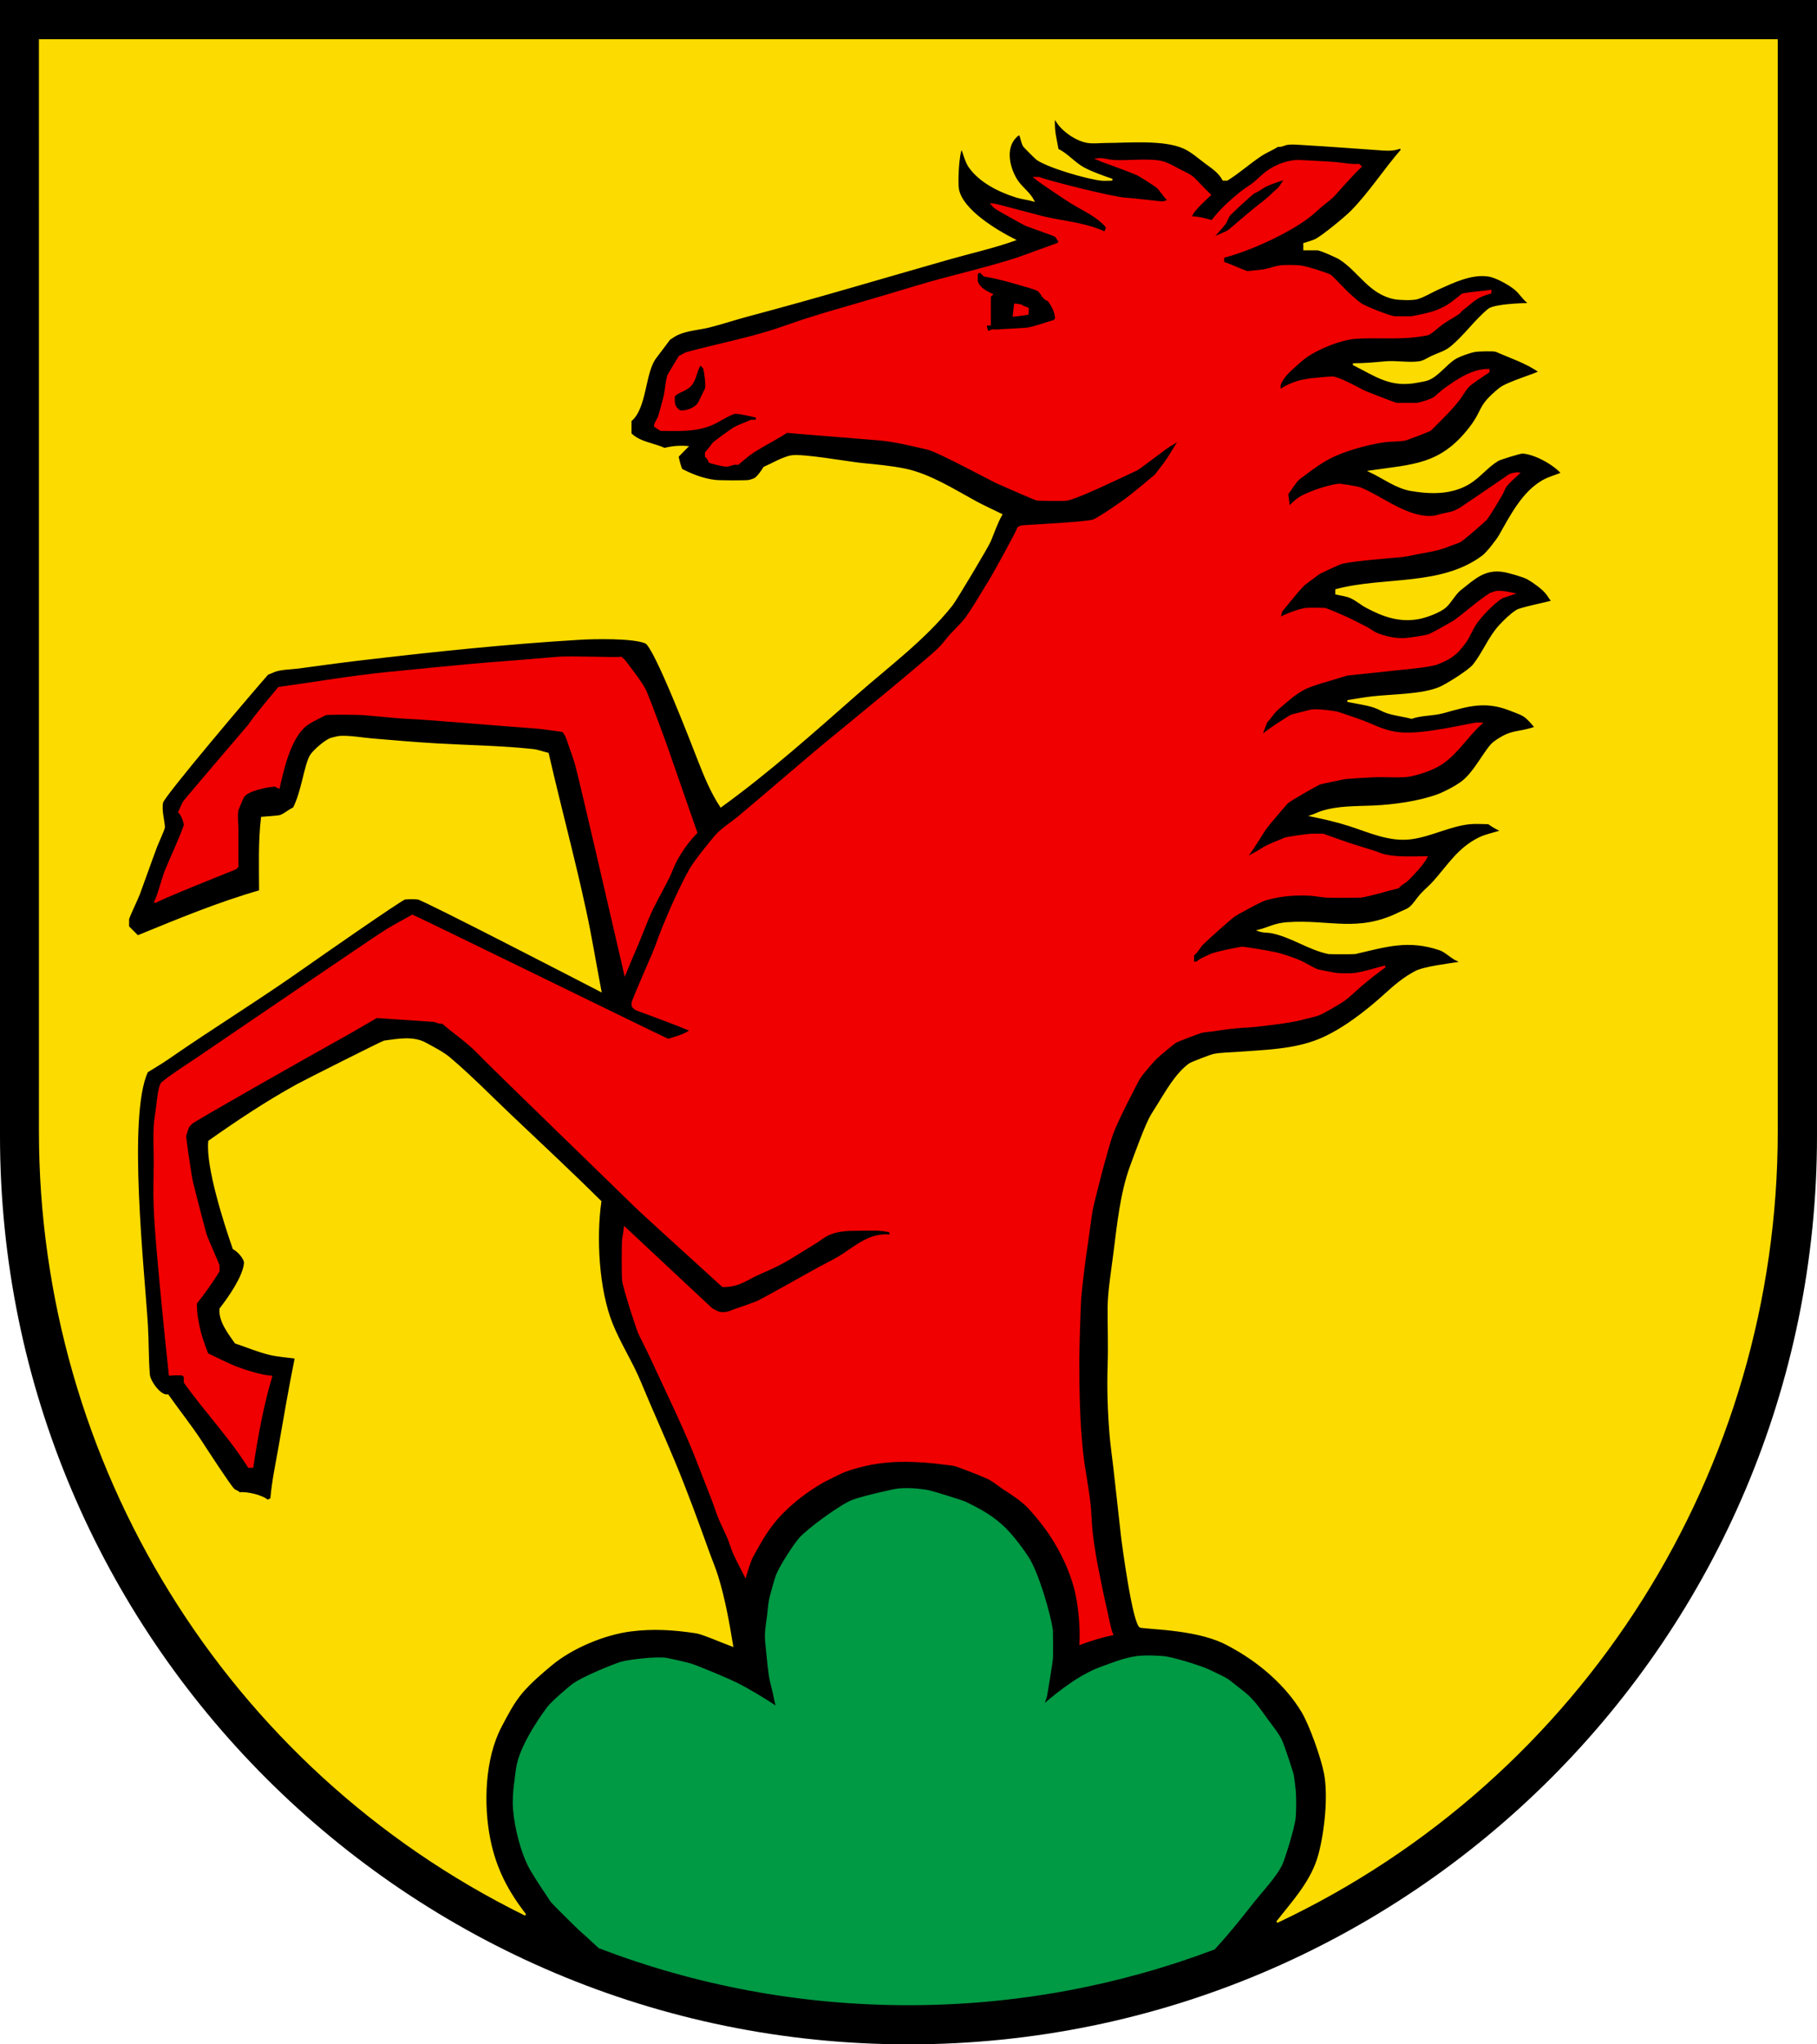 <?xml version="1.0" encoding="iso-8859-1"?>
<!-- Generator: Adobe Illustrator 10.0, SVG Export Plug-In . SVG Version: 3.0.0 Build 77)  -->
<!DOCTYPE svg PUBLIC "-//W3C//DTD SVG 1.0//EN"    "http://www.w3.org/TR/2001/REC-SVG-20010904/DTD/svg10.dtd">
<svg  xmlns="http://www.w3.org/2000/svg" xmlns:xlink="http://www.w3.org/1999/xlink" xmlns:a="http://ns.adobe.com/AdobeSVGViewerExtensions/3.0/"
	 width="283.465" height="318.897" viewBox="0 0 283.465 318.897"
	 style="overflow:visible;enable-background:new 0 0 283.465 318.897" xml:space="preserve">
	<g id="CMYK_Wappen">
		<path style="fill-rule:evenodd;clip-rule:evenodd;" d="M0,0h283.465v177.165c0,78.278-63.455,141.732-141.732,141.732
			S0,255.443,0,177.165V0z"/>
		<g>
			
				<path style="fill-rule:evenodd;clip-rule:evenodd;fill:#F00000;stroke:#F00000;stroke-width:0.283;stroke-miterlimit:3.864;" d="
				M106.013,64.141c0.923,0.147,2.397-0.354,2.937-1.159c0.228-0.339,0.415-0.811,0.6-1.179c0.055-0.109,0.568-1.13,0.579-1.179
				c0.146-0.664-0.135-2.569-0.299-3.236l-0.58-0.58c-0.744,1.126-0.617,2.171-1.479,3.236c-0.719,0.889-2.14,1.029-2.637,1.758
				C105.134,62.877,105.018,63.386,106.013,64.141z M154.161,51.814c0.069-0.034,0.535-0.271,0.579-0.28
				c0.265-0.05,0.605,0.025,0.879,0c0.784-0.073,3.957-0.199,4.695-0.299c0.967-0.132,3.054-0.88,4.115-1.179
				c0.015-0.004,0.271-0.272,0.3-0.3c0-1.109-0.547-2.032-1.179-2.937c-0.699-0.085-1.047-1.027-1.479-1.458
				c-0.194-0.195-1.184-0.5-1.458-0.579c-2.329-0.667-4.654-1.402-7.053-1.778l-0.579-0.579h-0.3l-0.28,0.3
				c0,0.156-0.012,1.14,0,1.179c0.34,1.067,1.403,1.595,2.338,2.037l-0.3,0.3v4.396h-0.579
				C153.774,50.977,153.937,51.551,154.161,51.814z M189.083,37.15c0.406-0.148,2.359-0.944,2.638-1.179
				c1.84-1.551,3.626-3.12,5.555-4.6c0.71-0.545,1.388-1.289,2.077-1.854c0.455-0.373,0.688-1.087,1.179-1.479
				c-0.058,0-0.556-0.009-0.58,0c-0.769,0.287-1.613,0.54-2.357,0.879c-0.534,0.245-1.092,0.704-1.665,0.986
				c-0.152,0.076-0.259,0.087-0.393,0.193c-0.625,0.498-3.246,2.882-3.815,3.517c-0.089,0.099-0.464,1.023-0.58,1.179
				C190.535,35.605,189.752,36.384,189.083,37.15z M168.546,256.413c0.139-2.598-0.185-6.253-0.88-8.811
				c-0.665-2.449-1.862-5.269-3.81-8.217c-1.215-1.841-2.979-3.846-3.542-4.41c-1.052-1.051-2.567-2.012-3.81-2.831
				c-0.729-0.48-1.568-1.198-2.344-1.564c-1.009-0.477-4.623-1.878-5.295-2.058l-1.558-0.2c-3.996-0.512-8.268-0.712-12.228,0.2
				c-1.21,0.279-2.685,0.663-3.815,1.179c-0.511,0.233-2.491,1.214-2.937,1.458c-0.868,0.475-2.742,1.735-3.517,2.357
				c-0.902,0.724-1.678,1.367-2.657,2.339c-2.278,2.258-3.51,4.642-4.695,6.751c-0.515,0.918-0.858,2.23-1.179,3.237
				c-0.581-1.164-1.226-2.331-1.758-3.516c-0.341-0.759-0.558-1.589-0.879-2.357c-0.455-1.09-1.012-2.144-1.458-3.236
				c-0.432-1.055-0.748-2.162-1.18-3.217c-0.445-1.091-2.174-5.616-2.637-6.753c-1.967-4.832-4.283-9.551-6.467-14.291
				c-0.684-1.484-1.415-2.938-2.144-4.402c-0.304-0.61-2.394-7.025-2.558-8.318c-0.086-0.68-0.081-5.741,0-6.453
				c0.054-0.474,0.3-1.681,0.3-1.758l13.505,12.626c0,0,0.685,0.445,1.179,0.577c1.128,0.302,2.016-0.301,2.938-0.577
				c0.49-0.147,2.702-0.923,3.216-1.179c1.212-0.603,7.721-4.243,8.512-4.695c1.253-0.716,2.566-1.335,3.815-2.058
				c2.685-1.554,4.829-3.877,8.231-3.517v-0.6c-1.549-0.432-3.311-0.279-4.889-0.279c-1.72,0-3.546,0.034-5.101,0.879
				c-0.608,0.331-1.157,0.811-1.759,1.159c-0.56,0.324-3.101,1.925-3.815,2.357c-1.464,0.885-2.814,1.537-4.695,2.343
				c-2.23,0.956-3.234,2.052-5.873,2.052c-3.371-3.089-12.615-11.437-13.785-12.606c-1.327-1.327-22.321-21.641-24.374-23.794
				c-1.666-1.747-3.748-3.106-5.574-4.695c-0.559,0.107-0.958-0.246-1.458-0.28l-8.811-0.599c-2.055,1.177-4.097,2.401-6.174,3.536
				c-1.146,0.626-11.337,6.379-13.505,7.632c-3.037,1.754-6.085,3.463-9.091,5.274l-0.579,0.58c-0.215,0.436-0.34,1.018-0.499,1.485
				c-0.039,0.114,0.311,2.684,0.499,3.81c0.192,1.149,0.312,2.386,0.579,3.516c0.211,0.887,1.571,6.196,2.059,7.931
				c0.241,0.861,1.783,4.19,2.058,4.995c0.011,0.032,0,0.742,0,0.879c-1.076,1.717-2.268,3.414-3.536,4.994
				c0,1.559,0.223,2.864,0.599,4.396c0.31,1.259,1.179,3.516,1.179,3.516c0.873,0.452,3.802,1.838,4.396,2.058
				c1.603,0.591,3.845,1.342,5.574,1.478c-1.365,4.586-2.217,9.362-2.937,14.085h-0.58c-2.947-4.697-6.793-8.699-9.989-13.206
				v-0.879l-0.279-0.299c-0.634-0.093-2.058,0-2.058,0s-0.966-9.072-1.372-13.599c-0.373-4.153-0.815-8.367-0.985-12.533
				c-0.098-2.393,0-4.834,0-7.232c0-1.781-0.096-3.619,0-5.394c0.057-1.056,0.279-2.16,0.399-3.216
				c0.057-0.499,0.299-3.118,0.779-3.536c1.139-0.995,3.952-2.808,5.287-3.703c1.887-1.264,27.557-18.776,29.635-20.071
				c1.33-0.829,2.756-1.552,4.116-2.337c3.803,1.752,39.15,19.084,39.917,19.379c1.104-0.376,2.63-0.729,3.516-1.478
				c-2.515-1.052-5.079-1.981-7.632-2.938c-0.562-0.21-1.13-0.291-1.458-0.879c0-0.06-0.01-0.553,0-0.579
				c0.389-1.067,2.602-6.148,3.236-7.632c0.534-1.248,0.946-2.558,1.459-3.816c1.133-2.782,2.935-6.875,4.395-9.39
				c0.793-1.366,3.501-4.626,3.816-4.995c0.988-1.157,2.361-1.986,3.536-2.937c1.235-1,11.573-9.862,13.505-11.448
				c1.289-1.057,16.047-13.109,17.901-14.964c0.627-0.627,1.158-1.398,1.758-2.058c0.89-0.978,1.874-1.841,2.638-2.937
				c1.221-1.753,2.292-3.668,3.43-5.481c0.79-1.261,4.321-7.712,4.501-8.324c0.298-0.2,0.544-0.255,0.88-0.28
				c1.371-0.1,9.909-0.514,10.868-0.899c0.945-0.379,4.244-2.682,4.975-3.216c1.495-1.095,4.694-3.816,4.694-3.816
				c0.58-0.786,1.234-1.55,1.778-2.358c0.708-1.049,1.319-2.167,2.038-3.216c-0.762,0.475-1.616,0.931-2.338,1.458
				c-0.72,0.527-4.01,3.034-4.415,3.237c-0.73,0.365-3.688,1.727-4.396,2.058c-0.744,0.349-4.997,2.34-6.453,2.637
				c-0.698,0.143-4.644,0.014-4.694,0c-0.515-0.137-5.374-2.29-6.174-2.637c-0.755-0.328-9.288-4.935-10.849-5.294
				c-2.511-0.578-5.059-1.218-7.631-1.458c-1.851-0.172-11.452-0.902-14.385-1.179c-1.626,1.057-3.352,1.922-4.995,2.937
				c-0.914,0.565-1.813,1.368-2.637,2.058c-0.775-0.123-1.246,0.28-1.759,0.28c-0.647,0-1.987-0.385-2.656-0.58
				c-0.088-0.266-0.336-0.718-0.58-0.879v-0.579c0.333-0.325,1.179-1.479,1.179-1.479c0.516-0.44,2.711-2.035,3.217-2.338
				c0.642-0.384,1.888-0.8,2.657-1.179c0.019-0.009,0.825,0,0.879,0V65.02c-0.697-0.15-3.056-0.739-3.536-0.58
				c-1.193,0.398-2.343,1.265-3.517,1.758c-2.586,1.087-5.19,0.879-7.931,0.879l-0.88-0.58c-0.125-0.367,0.498-1.105,0.6-1.479
				c0.291-1.063,0.637-2.143,0.879-3.216c0.234-1.034,0.269-2.234,0.58-3.236c0.033-0.109,1.563-2.606,1.758-2.937
				c0.36-0.16,0.815-0.481,1.179-0.58c4.197-1.14,8.457-1.975,12.626-3.236c2.066-0.625,4.096-1.405,6.154-2.058
				c1.938-0.615,3.914-1.208,5.873-1.758c1.846-0.519,9.093-2.673,10.868-3.216c5.191-1.59,10.709-2.754,15.843-4.416
				c0.989-0.32,6.408-2.337,6.453-2.337l0.3-0.3l-0.579-0.879c-0.339-0.235-4.087-1.506-4.695-1.758
				c-0.269-0.112-4.4-2.417-4.694-2.638c-0.204-0.152-0.417-0.416-0.6-0.599c0.761,0,7.011,1.885,9.496,2.351
				c2.705,0.506,5.61,0.877,8.125,2.064c0.114-0.178,0.35-0.674,0.279-0.899c-1.496-1.734-3.671-2.63-5.573-3.815
				c-1.189-0.741-2.349-1.562-3.517-2.338c-0.706-0.47-1.397-0.944-2.058-1.479c0.063,0,0.557-0.009,0.579,0
				c1.491,0.605,11.565,3.127,13.506,3.237c1.363,0.077,5.319,0.58,5.873,0.58c0.032,0,0.798-0.254,0.88-0.28
				c-0.713-0.608-1.229-1.592-1.759-2.058c-0.374-0.329-2.663-1.809-3.236-2.058c-1.573-0.685-5.782-2.155-6.153-2.337
				c0.945-0.1,1.732,0.226,2.637,0.28c2.154,0.128,6.094-0.386,7.932,0.3c0.787,0.293,1.599,0.789,2.351,1.165
				c0.599,0.299,1.55,0.729,2.045,1.172c0.444,0.397,2.175,2.284,2.637,2.657c-0.614,0.615-3.151,2.778-2.917,3.517
				c0.93-0.137,3.217,0.579,3.217,0.579c1.209-1.638,2.844-3.118,4.416-4.396c0.644-0.523,1.386-0.943,2.037-1.458
				c0.706-0.558,1.34-1.238,2.058-1.778c1.436-1.079,3.488-1.86,5.295-1.758c1.755,0.1,3.521,0.167,5.274,0.3
				c1.264,0.096,2.541,0.399,3.815,0.299l0.3,0.28c-1.144,1.052-3.989,4.275-4.115,4.415c-0.559,0.617-1.418,1.211-2.059,1.758
				c-0.674,0.576-1.35,1.228-2.058,1.758c-3.268,2.447-9.208,5.174-13.206,6.173v0.879c1.003,0.295,3.537,1.49,3.816,1.459
				c0.871-0.099,1.796-0.148,2.657-0.3c0.778-0.137,1.559-0.469,2.337-0.579c0.721-0.103,2.479-0.078,3.237,0
				c0.845,0.086,4.223,1.151,4.694,1.458c0.181,0.117,2.302,2.341,2.638,2.657c0.614,0.577,1.376,1.266,2.058,1.758
				c0.643,0.464,4.471,1.967,5.274,2.058c0.06,0.006,2.622,0.007,2.657,0c1.857-0.399,3.609-0.598,5.569-1.758
				c0.987-0.585,2.317-1.771,2.342-1.778c0.905-0.245,3.276-0.396,4.415-0.579v0.3c-2.364,0.701-2.282,0.973-4.415,2.637
				c-0.206,0.161-0.368,0.431-0.579,0.58c-0.756,0.529-1.463,0.864-2.357,1.479c-0.94,0.645-1.541,1.328-2.338,1.758
				c-0.269,0.145-2.213,0.37-2.457,0.393c-2.966,0.283-5.789,0.021-8.711,0.187c-2.427,0.138-5.938,1.562-7.911,2.937
				c-0.582,0.405-1.232,0.997-1.759,1.478c-0.918,0.841-1.942,1.722-2.357,2.937c-0.012,0.035,0,0.812,0,0.879
				c0.907-0.699,2.135-1.198,3.237-1.479c0.113-0.029,1.178-0.25,1.458-0.28c0.571-0.061,2.961-0.3,3.517-0.3
				c0.896,0,3.94,1.651,4.694,2.058c0.479,0.258,5.078,2.014,5.295,2.058c0.012,0.002,3.156,0.01,3.236,0
				c0.479-0.062,2.227-0.593,2.637-0.899c0.605-0.451,1.144-1.025,1.759-1.458c2.021-1.423,4.205-2.937,6.753-2.937v0.3
				c-0.724,0.503-2.686,1.724-3.237,2.337c-0.542,0.604-0.954,1.413-1.458,2.058c-1.075,1.376-2.301,2.59-3.536,3.816
				c-0.081,0.08-0.843,0.861-0.879,0.879c-0.581,0.294-3.643,1.438-3.816,1.478c-0.988,0.229-2.197,0.141-3.216,0.28
				c-2.699,0.368-6.394,1.372-8.811,2.657c-1.07,0.568-2.154,1.321-3.124,2.044l-1.571,1.172c-0.532,0.483-1.29,1.729-1.758,2.357
				l0.279,2.058c1.399-1.548,2.147-1.806,4.022-2.551c0.802-0.318,3.086-0.985,3.909-0.985c0,0,2.689,0.374,3.236,0.599
				c3.427,1.412,7.462,4.845,11.447,4.395c0.378-0.042,0.803-0.217,1.179-0.299c1.438-0.316,1.98-0.33,3.217-1.159
				c2.458-1.647,4.898-3.313,7.332-4.995c0.237-0.164,1.157-0.365,1.479-0.3c-0.624,0.624-1.554,1.347-2.058,2.058
				c-0.238,0.335-0.368,0.818-0.579,1.179c-0.742,1.262-1.528,2.612-2.357,3.815c-0.216,0.313-3.688,3.291-4.096,3.517
				c-0.429,0.236-1.019,0.395-1.479,0.579c-1.739,0.698-2.558,0.855-4.396,1.179c-1.066,0.188-2.164,0.469-3.236,0.6l-4.303,0.386
				c-0.709,0.064-4.511,0.427-5.387,0.772c-0.501,0.198-2.683,1.21-3.217,1.479c-0.037,0.019-2.308,1.708-2.357,1.758
				c-1.246,1.246-2.367,2.77-3.517,4.116c-0.086,0.101-0.3,1.158-0.3,1.158c0.961-0.537,3.023-1.334,4.116-1.458
				c0.612-0.07,2.937,0,2.937,0c0.564,0.153,2.97,1.207,3.517,1.458c0.505,0.232,2.47,1.247,2.937,1.479
				c0.498,0.248,0.955,0.651,1.459,0.879c1.313,0.596,3.248,1.014,4.694,0.879c0.704-0.065,2.927-0.377,3.536-0.58
				c0.781-0.259,4.01-2.164,4.01-2.164c1.899-1.365,3.722-3.063,5.68-4.309l0.879-0.28c0.771-0.148,2.638,0.28,2.638,0.28
				c-0.209,0.071-1.688,0.555-1.758,0.599c-1.278,0.801-3.265,2.839-4.116,4.116c-0.499,0.749-1.07,2.089-1.458,2.637
				c-0.223,0.314-0.961,1.383-1.779,2.059c-0.905,0.749-1.891,1.159-2.636,1.458c-1.266,0.508-5.377,0.822-6.753,0.979
				c-1.856,0.211-3.716,0.396-5.574,0.592l-1.758,0.187c-0.479,0.103-2.461,0.75-2.937,0.879c-0.964,0.262-2.626,0.778-3.517,1.179
				c-0.886,0.399-1.915,1.124-2.657,1.758c-0.312,0.266-1.714,1.43-2.038,1.758c-0.528,0.533-0.913,1.213-1.465,1.765
				c-0.114,0.114-0.893,2.351-0.893,2.351c0.676-0.814,4.635-3.293,4.788-3.33c0.75-0.178,2.863-0.745,3.144-0.786
				c0.877-0.128,3.37,0.212,3.815,0.3c0.462,0.091,2.84,0.952,3.517,1.179c2.039,0.683,3.655,1.755,6.176,2.058
				c2.161,0.259,5.066-0.229,5.571-0.3c2.147-0.3,4.318-0.789,6.453-1.179c0.245-0.045,0.624,0,0.879,0
				c-2.399,2.155-4.09,5.262-7.052,6.753c-1.293,0.651-3.542,1.412-4.975,1.479c-1.558,0.072-3.137-0.06-4.695,0
				c-0.882,0.033-3.841,0.226-4.415,0.279c-0.246,0.023-3.961,0.812-4.096,0.879c-0.806,0.403-4.294,2.377-4.994,2.937
				c-0.117,0.093-3.003,3.488-3.237,3.816c-1.027,1.439-1.843,3.003-2.937,4.415v0.28c0,0,1.659-0.891,2.058-1.159
				c1.124-0.753,2.585-1.228,3.816-1.778c0.129-0.058,3.352-0.579,4.302-0.579h1.571l3.33,1.172
				c1.531,0.539,3.058,0.979,4.602,1.465c0.567,0.179,1.183,0.476,1.759,0.599c2.067,0.444,4.346,0.28,6.452,0.28
				c-0.56,1.097-2.081,2.681-2.937,3.537c-0.444,0.444-1.045,0.63-1.458,1.179c-1.609,0.391-4.457,1.265-5.874,1.458
				c0,0-4.202,0.065-5.294,0c-0.878-0.053-1.76-0.252-2.638-0.3c-2.291-0.123-5.152,0.081-7.332,0.879
				c-0.11,0.041-1.51,0.739-1.758,0.879c-0.414,0.233-2.275,1.206-2.657,1.479c-0.79,0.563-4.183,3.603-4.975,4.395
				c-0.483,0.483-0.75,1.146-1.479,1.758v1.179h0.6c0.213-0.377,1.727-1.003,2.051-1.166c0.872-0.436,4.908-1.178,4.981-1.172
				c0.851,0.066,4.458,0.682,5.294,0.879c1.085,0.256,2.482,0.736,3.517,1.159c1.003,0.41,1.933,1.072,2.937,1.479
				c0.13,0.052,2.706,0.555,2.937,0.58c0.704,0.074,2.287,0.092,2.938,0c1.467-0.208,3.224-0.799,4.695-1.159
				c-1.277,0.953-2.517,1.894-3.729,2.931c-0.888,0.758-1.782,1.668-2.724,2.344c-0.688,0.493-2.707,1.643-3.537,2.058
				c-0.865,0.433-2.112,0.596-3.036,0.873c-1.657,0.496-7.351,1.142-8.411,1.185c-1.78,0.074-3.52,0.304-5.274,0.58
				c-0.626,0.098-1.463,0.115-2.058,0.299c-0.592,0.183-3.195,1.179-3.816,1.458c-0.404,0.183-2.931,2.352-3.236,2.657
				c-0.327,0.327-2.195,2.412-2.637,3.216c-0.412,0.75-3.355,6.394-4.115,8.511c-0.814,2.266-2.895,10.325-3.217,12.047
				c-0.144,0.764-0.67,4.89-0.879,6.153c-0.179,1.071-0.78,5.979-0.879,7.332c-0.094,1.268-0.3,7.743-0.3,9.689
				c0,4.802,0.067,9.601,0.579,14.384c0.294,2.75,0.884,5.479,1.179,8.231c0.146,1.358,0.154,2.737,0.3,4.096
				c0.146,1.358,0.355,2.767,0.579,4.115c0.179,1.077,1.31,6.717,1.758,8.511c0.147,0.591,0.532,2.813,0.88,3.517
				C171.845,255.297,170.151,255.818,168.546,256.413z"/>
			
				<path style="fill-rule:evenodd;clip-rule:evenodd;fill:#F00000;stroke:#F00000;stroke-width:0.283;stroke-miterlimit:3.864;" d="
				M97.502,151.906c0.491-1.169,0.958-2.361,1.479-3.517c0.354-0.785,1.687-4.139,2.038-4.994c0.922-2.247,2.157-4.295,3.236-6.453
				c0.428-0.855,0.732-1.793,1.179-2.637c0.822-1.558,1.97-3.167,3.216-4.416c0,0-4.369-12.549-4.694-13.485
				c-0.666-1.912-2.816-7.635-3.217-8.53c-0.589-1.318-2.333-3.484-3.236-4.695c-0.15-0.201-0.408-0.382-0.579-0.579
				c-0.754,0.128-8-0.192-9.989,0c-1.659,0.16-8.896,0.743-10.849,0.879c-2.242,0.156-14.104,1.333-15.563,1.479
				c-5.683,0.568-11.362,1.557-17.021,2.337c-0.268,0.334-3.558,4.177-4.695,5.874c0,0-9.309,10.892-9.989,11.747
				c-0.35,0.44-0.613,1.228-0.879,1.758c0.462,0.455,0.84,1.421,0.879,2.058c-0.851,2.413-1.972,4.672-2.937,7.033
				c-0.514,1.257-1.316,4.476-1.758,4.994c1.127-0.701,12.626-5.274,12.626-5.274l0.3-0.3v-5.774c0-0.93-0.147-2.138,0-3.037
				c0.009-0.056,0.739-1.826,0.879-2.058c0.686-1.137,3.836-1.683,4.975-1.758l0.6,0.3c0.656-2.92,1.642-7.234,3.815-9.39
				c0.529-0.524,1.295-0.939,1.951-1.279c0.149-0.077,1.513-0.772,1.565-0.779c0.774-0.109,4.964-0.062,5.874,0
				c0.859,0.058,5.388,0.529,6.752,0.579c3.333,0.121,16.433,1.279,19.659,1.479c1.552,0.096,3.151,0.374,4.695,0.579
				c0.477,0.53,0.66,1.105,0.879,1.758c0.389,1.16,0.849,2.34,1.179,3.516C90.549,121.739,96.26,146.541,97.502,151.906z"/>
			
				<path style="fill-rule:evenodd;clip-rule:evenodd;fill:#F00000;stroke:#F00000;stroke-width:0.283;stroke-miterlimit:3.864;" d="
				M158.137,49.257c0.729-0.063,1.454-0.192,2.178-0.299c0.055-0.177,0.007-0.654,0.044-0.835c-0.177-0.128-0.966-0.273-1.023-0.483
				c-0.328-0.05-0.667-0.126-0.999-0.14C158.257,48.086,158.19,48.667,158.137,49.257z"/>
		</g>
		<g>
			
				<path style="fill-rule:evenodd;clip-rule:evenodd;fill:#FCDB00;stroke:#FCDB00;stroke-width:0.283;stroke-miterlimit:3.864;" d="
				M199.235,299.809c2.576-3.299,5.48-6.373,6.59-10.531c0.935-3.502,1.544-9.051,0.879-12.606
				c-0.452-2.417-2.284-7.608-3.536-9.689c-2.401-3.994-6.272-7.381-10.269-9.689c-0.922-0.532-1.944-1.099-2.938-1.479
				c-2.612-1-5.479-1.409-8.248-1.696c-0.46-0.048-3.642-0.295-3.778-0.342c-1.088-0.368-2.753-12.736-2.938-14.384l-1.179-10.568
				c-0.186-1.666-0.441-3.324-0.579-4.995c-0.296-3.585-0.42-7.275-0.3-10.868c0.103-3.064-0.025-6.12,0-9.184
				c0.02-2.275,0.579-5.769,0.879-8.118c0.573-4.489,1.057-9.55,2.638-13.805c0.706-1.901,2.321-6.413,3.236-7.932l0.973-1.558
				c1.33-2.134,2.841-4.84,4.901-6.353c0.305-0.224,3.376-1.396,3.815-1.479c1.148-0.215,2.353-0.21,3.517-0.3
				c4.287-0.329,8.886-0.381,12.926-2.038c3.58-1.467,7.418-4.452,10.27-7.052c1.492-1.361,2.886-2.548,4.694-3.517
				c1.416-0.758,5.306-1.188,7.053-1.478c-0.245-0.326-0.567-0.385-0.899-0.58c-0.728-0.426-1.553-1.216-2.338-1.479
				c-4.95-1.655-8.332-0.523-13.205,0.6c-0.148,0.034-3.941,0.036-4.115,0c-3.086-0.634-5.716-2.59-8.811-3.236
				c-0.705-0.147-1.345-0.045-2.059-0.3c1.659-0.435,2.459-1.021,4.416-1.159c6.571-0.465,10.983,1.664,17.508-1.579
				c0.472-0.234,1.169-0.464,1.571-0.779c0.681-0.532,1.173-1.417,1.758-2.058c0.655-0.717,1.412-1.332,2.058-2.058
				c2.27-2.55,3.81-5.161,7.033-6.753c1.121-0.553,2.364-0.747,3.536-1.158c-0.723-0.322-1.425-0.704-2.058-1.179
				c-0.979-0.005-1.962-0.093-2.938,0c-3.008,0.284-6.028,1.924-9.09,2.337c-3.416,0.461-6.543-1.025-9.689-2.038
				c-1.925-0.619-3.896-1.069-5.874-1.478c0.498-0.167,0.958-0.417,1.458-0.58c2.705-0.877,5.452-0.75,8.231-0.879
				c3.132-0.146,7.033-0.678,9.97-1.758c1.113-0.41,2.874-1.342,3.815-2.058c2.069-1.573,3.745-5.259,4.995-6.173
				c2.782-2.035,3.582-1.323,6.453-2.337c-0.555-0.597-1.074-1.325-1.759-1.778c-0.593-0.393-1.298-0.598-1.951-0.866
				c-4.043-1.656-6.659-0.837-10.675,0.287c-1.629,0.456-3.369,0.313-4.975,0.879c-1.255-0.339-2.61-0.468-3.836-0.879
				c-0.705-0.236-1.328-0.655-2.038-0.879c-1.327-0.418-2.755-0.591-4.115-0.879c1.271-0.194,2.537-0.431,3.815-0.58
				c3.08-0.357,7.805-0.307,10.568-1.478c1.105-0.468,4.568-2.639,5.275-3.516c1.546-1.921,2.432-4.353,4.115-6.174
				c0.718-0.776,1.741-1.78,2.637-2.337c0.657-0.409,4.39-1.124,5.574-1.479c-0.381-0.364-0.565-0.782-0.878-1.179
				c-0.695-0.878-1.971-1.766-2.938-2.338c-0.647-0.383-3.023-1.052-3.815-1.179c-2.983-0.477-4.557,1.122-6.746,2.844
				c-0.89,0.7-1.465,1.948-2.344,2.73c-0.876,0.779-2.978,1.543-4.112,1.758c-3.023,0.572-5.581-0.341-8.215-1.758
				c-0.811-0.436-1.525-1.074-2.357-1.458c-0.732-0.338-1.559-0.417-2.338-0.599v-0.58c7.519-1.996,16.406-0.403,22.896-5.274
				c0.67-0.503,2.208-2.479,2.638-3.237c1.72-3.036,3.613-6.756,6.753-8.511c0.922-0.515,1.962-0.785,2.937-1.179
				c-1.243-1.455-4.242-3.115-6.174-3.216c-0.316-0.017-3.455,0.946-3.815,1.158c-1.641,0.967-2.829,2.557-4.396,3.537
				c-2.767,1.73-5.996,1.671-9.09,1.159c-2.399-0.397-4.313-1.925-6.474-2.937c6.747-0.981,11.007-0.885,15.563-6.733
				c2.263-2.903,1.198-3.348,4.695-6.173c1.193-0.964,5.966-2.328,6.173-2.637c-1.893-1.394-4.59-2.28-6.753-3.237
				c-0.35-0.155-2.81-0.071-3.242,0c-0.823,0.136-2.511,0.722-3.23,1.179c-1.393,0.885-2.577,2.6-4.096,3.237
				c-0.468,0.196-1.156,0.278-1.665,0.379c-4.256,0.854-6.494-0.946-10.082-2.737c1.739,0.006,3.277-0.145,5-0.3
				c1.745-0.158,3.553,0.227,5.269,0c0.76-0.1,1.379-0.566,2.059-0.879c1.017-0.469,2.048-0.732,2.937-1.458
				c2.141-1.75,3.758-4.133,5.874-5.874c0.881-0.725,5.188-0.889,6.452-0.879c-0.953-0.648-1.492-1.672-2.337-2.357
				c-0.941-0.763-2.924-1.873-4.115-2.058c-2.69-0.416-5.545,0.987-7.932,2.058c-1.069,0.479-2.09,1.146-3.217,1.479
				c-0.736,0.218-2.782,0.146-3.529,0c-3.884-0.756-5.502-4.236-8.518-6.174c-0.447-0.287-3.055-1.453-3.517-1.458h-2.058v-0.879
				c0.59-0.19,1.195-0.335,1.758-0.6c1.049-0.492,4.668-3.479,5.574-4.395c2.917-2.949,5.188-6.563,7.932-9.689l-0.3-0.299
				c-0.831,0.336-1.755,0.361-2.638,0.299c-4.308-0.302-8.592-0.628-12.905-0.879c-0.656-0.038-1.408-0.106-2.058,0
				c-0.576,0.094-0.858,0.373-1.479,0.299c-0.847,0.544-1.799,0.903-2.638,1.459c-1.81,1.198-3.424,2.667-5.274,3.815h-0.6
				c-0.65-1.207-1.664-1.841-2.729-2.63s-2.21-1.826-3.423-2.364c-3.198-1.418-8.863-0.879-12.141-0.879c-0.947,0-1.9,0.14-2.844,0
				c-1.797-0.266-4.14-1.899-4.975-3.516h-0.3c-0.038,2.139,0.24,2.715,0.579,4.695c1.486,0.684,2.642,2.169,4.116,2.937
				c1.391,0.724,2.919,1.239,4.396,1.758c-0.57,0-1.199,0.066-1.759,0c-2.275-0.27-8.153-1.965-9.969-3.216
				c-0.174-0.12-1.992-1.938-2.058-2.058c-0.266-0.484-0.407-1.22-0.58-1.758h-0.3c-2.239,1.673-1.576,4.948-0.3,7.032
				c0.729,1.191,1.97,1.977,2.638,3.236c-0.87-0.244-1.774-0.328-2.638-0.599c-2.668-0.839-5.695-2.322-7.332-4.695
				c-0.518-0.751-0.842-2.063-1.179-2.937c-0.591,0.763-0.768,5.436-0.579,6.473c0.6,3.298,5.998,6.506,8.791,7.911
				c-3.337,1.183-6.863,1.967-10.27,2.937c-10.367,2.952-20.685,6.052-31.106,8.811c-2.068,0.547-4.099,1.233-6.173,1.758
				c-1.606,0.406-3.463,0.494-4.975,1.179c-0.428,0.193-0.903,0.508-1.286,0.779c-0.036,0.025-1.912,2.554-2.144,2.843
				c-1.823,2.271-1.483,7.933-3.923,9.882v2.058c1.436,1.403,3.539,1.546,5.294,2.337c1.139-0.292,2.346-0.397,3.517-0.3
				l-1.458,1.479c0.134,0.7,0.314,1.395,0.579,2.058c1.675,0.87,3.378,1.526,5.274,1.758c0.62,0.076,4.85,0.107,5.294,0
				c0.247-0.059,0.653-0.188,0.879-0.299c0.399-0.197,1.243-1.346,1.459-1.759c1.31-0.564,2.729-1.446,4.115-1.758
				c1.665-0.374,9.003,0.969,11.148,1.179c2.222,0.217,4.567,0.424,6.752,0.879c3.753,0.782,7.538,3.172,10.868,4.995
				c1.345,0.735,2.743,1.359,4.116,2.038c-0.731,1.312-1.202,2.735-1.778,4.116c-0.376,0.9-5.375,9.248-5.96,9.982
				c-4.24,5.321-9.71,9.348-14.777,13.798c-6.889,6.048-13.799,12.241-21.237,17.614c-1.5-2.278-2.528-4.821-3.517-7.352
				c-0.843-2.158-6.771-17.584-8.211-18.2c-1.98-0.848-8.067-0.711-10.269-0.58c-11.475,0.684-22.933,1.887-34.344,3.237
				c-3.167,0.374-6.328,0.808-9.488,1.24c-1.092,0.15-2.711,0.153-3.737,0.518c-0.398,0.142-0.77,0.337-1.165,0.486
				c-2.29,2.574-16.266,19.042-16.436,20.051c-0.212,1.25,0.201,2.582,0.3,3.816c0.021,0.263-1.011,2.49-1.179,2.937
				c-0.943,2.505-1.815,5.036-2.744,7.546c-0.258,0.698-1.663,3.603-1.672,3.902c-0.011,0.392,0,0.786,0,1.179l1.479,1.478
				c6.275-2.567,12.554-5.18,19.08-7.052c-0.001-3.816-0.154-7.649,0.299-11.448c0.52-0.05,2.602-0.159,2.938-0.299
				c0.74-0.311,1.341-0.881,2.037-1.179c1.334-2.58,1.76-6.731,2.658-8.211c0.456-0.751,2.369-2.41,3.216-2.637
				c0.441-0.118,1.029-0.283,1.479-0.3c1.529-0.055,3.285,0.271,4.824,0.402c3.378,0.289,6.756,0.581,10.14,0.777
				c4.998,0.29,9.976,0.349,14.964,0.879c0.81,0.086,1.57,0.39,2.357,0.58c1.885,8.229,4.095,16.402,5.874,24.653
				c0.883,4.095,1.545,8.233,2.337,12.346c-3.5-1.813-27.633-14.281-28.469-14.384c-0.548-0.068-1.508-0.059-2.058,0
				c-0.48,0.051-13.973,9.455-15.544,10.568c-7.017,4.972-14.371,9.481-21.437,14.385c-1.049,0.728-2.156,1.359-3.236,2.038
				c-3.211,7.062-0.515,31.034,0,39.637c0.151,2.535,0.094,5.106,0.3,7.632c0.084,1.029,1.733,3.432,2.937,3.216
				c1.73,2.463,3.637,4.827,5.274,7.352c0.612,0.945,4.408,6.788,4.994,7.332c0.299,0.277,0.578,0.228,0.88,0.579
				c1.147-0.13,3.554,0.393,4.415,1.179l0.579-0.279c0.218-2.721,0.824-5.497,1.29-8.185c0.8-4.615,1.596-9.241,2.525-13.832
				c-1.371-0.196-2.766-0.266-4.115-0.599c-1.801-0.444-3.519-1.171-5.274-1.758c-1.042-1.495-2.533-3.377-2.357-5.274
				c1.342-1.73,3.555-4.861,3.816-7.052c0.095-0.8-1.089-2.029-1.759-2.357c-1.361-3.899-4.213-12.755-3.815-16.722
				c4.477-3.155,8.995-6.168,13.805-8.81c1.216-0.668,13.266-6.728,13.506-6.76c2.096-0.283,4.511-0.757,6.453,0.312
				c1.258,0.692,2.725,1.423,3.815,2.353c3.288,2.799,6.371,5.949,9.501,8.924c4.67,4.437,9.404,8.833,13.974,13.372
				c-0.816,5.66-0.374,13.758,1.759,19.079c1.255,3.13,3.135,6.01,4.415,9.11c1.707,4.132,3.556,8.2,5.274,12.326
				c1.944,4.67,3.677,9.42,5.388,14.178c0.446,1.244,0.972,2.46,1.365,3.723c1.094,3.511,1.755,7.245,2.357,10.868
				c-1.188-0.428-4.625-1.915-5.595-2.062c-3.503-0.534-6.74-0.748-10.269-0.295c-4.108,0.527-9.14,2.633-12.327,5.274
				c-1.595,1.322-3.359,2.836-4.694,4.415c-1.281,1.514-2.313,3.516-3.236,5.274c-2.625,4.991-2.85,12.193-1.759,17.621
				c0.92,4.574,2.761,8.091,5.595,11.748c-46.534-22.916-75.74-70.417-75.74-122.209V6.26h270.99v170.218
				C277.209,229.21,246.956,277.285,199.235,299.809z"/>
		</g>
		<g>
			
				<path style="fill-rule:evenodd;clip-rule:evenodd;fill:#009944;stroke:#009944;stroke-width:0.283;stroke-miterlimit:3.864;" d="
				M93.482,303.772c-1.571-1.457-2.706-2.5-3.013-2.748c-0.241-0.195-4.316-4.241-4.416-4.396c-1.061-1.647-2.239-3.299-3.216-4.994
				c-1.427-2.477-2.434-6.541-2.657-9.39c-0.11-1.408-0.003-2.92,0.199-4.309c0.131-0.894,0.165-1.691,0.4-2.749
				c0.846-3.799,4.694-8.806,4.694-8.806c0.67-0.909,3.394-3.187,3.816-3.516c1.602-1.25,6.986-3.341,7.632-3.516
				c1.423-0.387,5.623-0.838,7.032-0.6c0.587,0.1,3.202,0.686,3.815,0.879c1.172,0.369,5.944,2.382,7.053,2.937
				c2.188,1.094,4.401,2.467,6.453,3.815c-0.294-0.751-0.407-1.554-0.579-2.337c-0.189-0.863-0.471-1.767-0.6-2.637
				c-0.259-1.743-0.388-3.54-0.579-5.294c-0.149-1.358,0.123-2.78,0.299-4.116c0.101-0.763,0.13-1.586,0.28-2.337
				c0.145-0.725,0.905-3.493,1.179-4.116c0.626-1.427,2.536-4.428,3.536-5.574c1.205-1.382,6.338-5.158,8.211-5.874
				c1.469-0.561,6.3-1.672,7.053-1.758c0.852-0.097,2.059-0.073,2.917,0c0.637,0.054,1.437,0.156,2.058,0.3
				c0.629,0.145,5.135,1.539,5.574,1.758c1.906,0.949,3.663,1.808,5.593,3.516c1.887,1.669,3.688,4.381,4.097,4.995
				c1.569,2.361,3.435,8.774,3.815,11.448c0.023,0.165,0.031,4.131,0,4.395c-0.113,0.977-0.735,4.719-0.879,5.594
				c-0.091,0.556-0.39,1.22-0.579,1.758c2.836-2.429,6.091-4.979,9.689-6.174c0.752-0.249,2.97-1.196,4.975-1.451
				c1.592-0.203,3.449-0.056,4.115-0.007c1.411,0.104,5.728,1.449,7.053,2.058c0.504,0.231,2.548,1.199,2.937,1.458
				c0.422,0.281,2.197,1.716,2.638,2.058c1.383,1.072,2.516,2.72,3.516,4.116c0.792,1.104,1.796,2.27,2.357,3.516
				c0.277,0.615,1.631,4.649,1.759,5.274c0.072,0.355,0.264,1.972,0.299,2.357c0.096,1.027,0.082,3.078,0,4.116
				c-0.131,1.678-1.733,6.617-2.058,7.332c-0.813,1.793-3.189,4.341-4.415,5.873c-0.617,0.772-3.274,4.257-6.115,7.343
				c-14.839,5.611-30.916,8.68-47.707,8.68C124.726,312.652,108.467,309.51,93.482,303.772z"/>
		</g>
	</g>
</svg>
